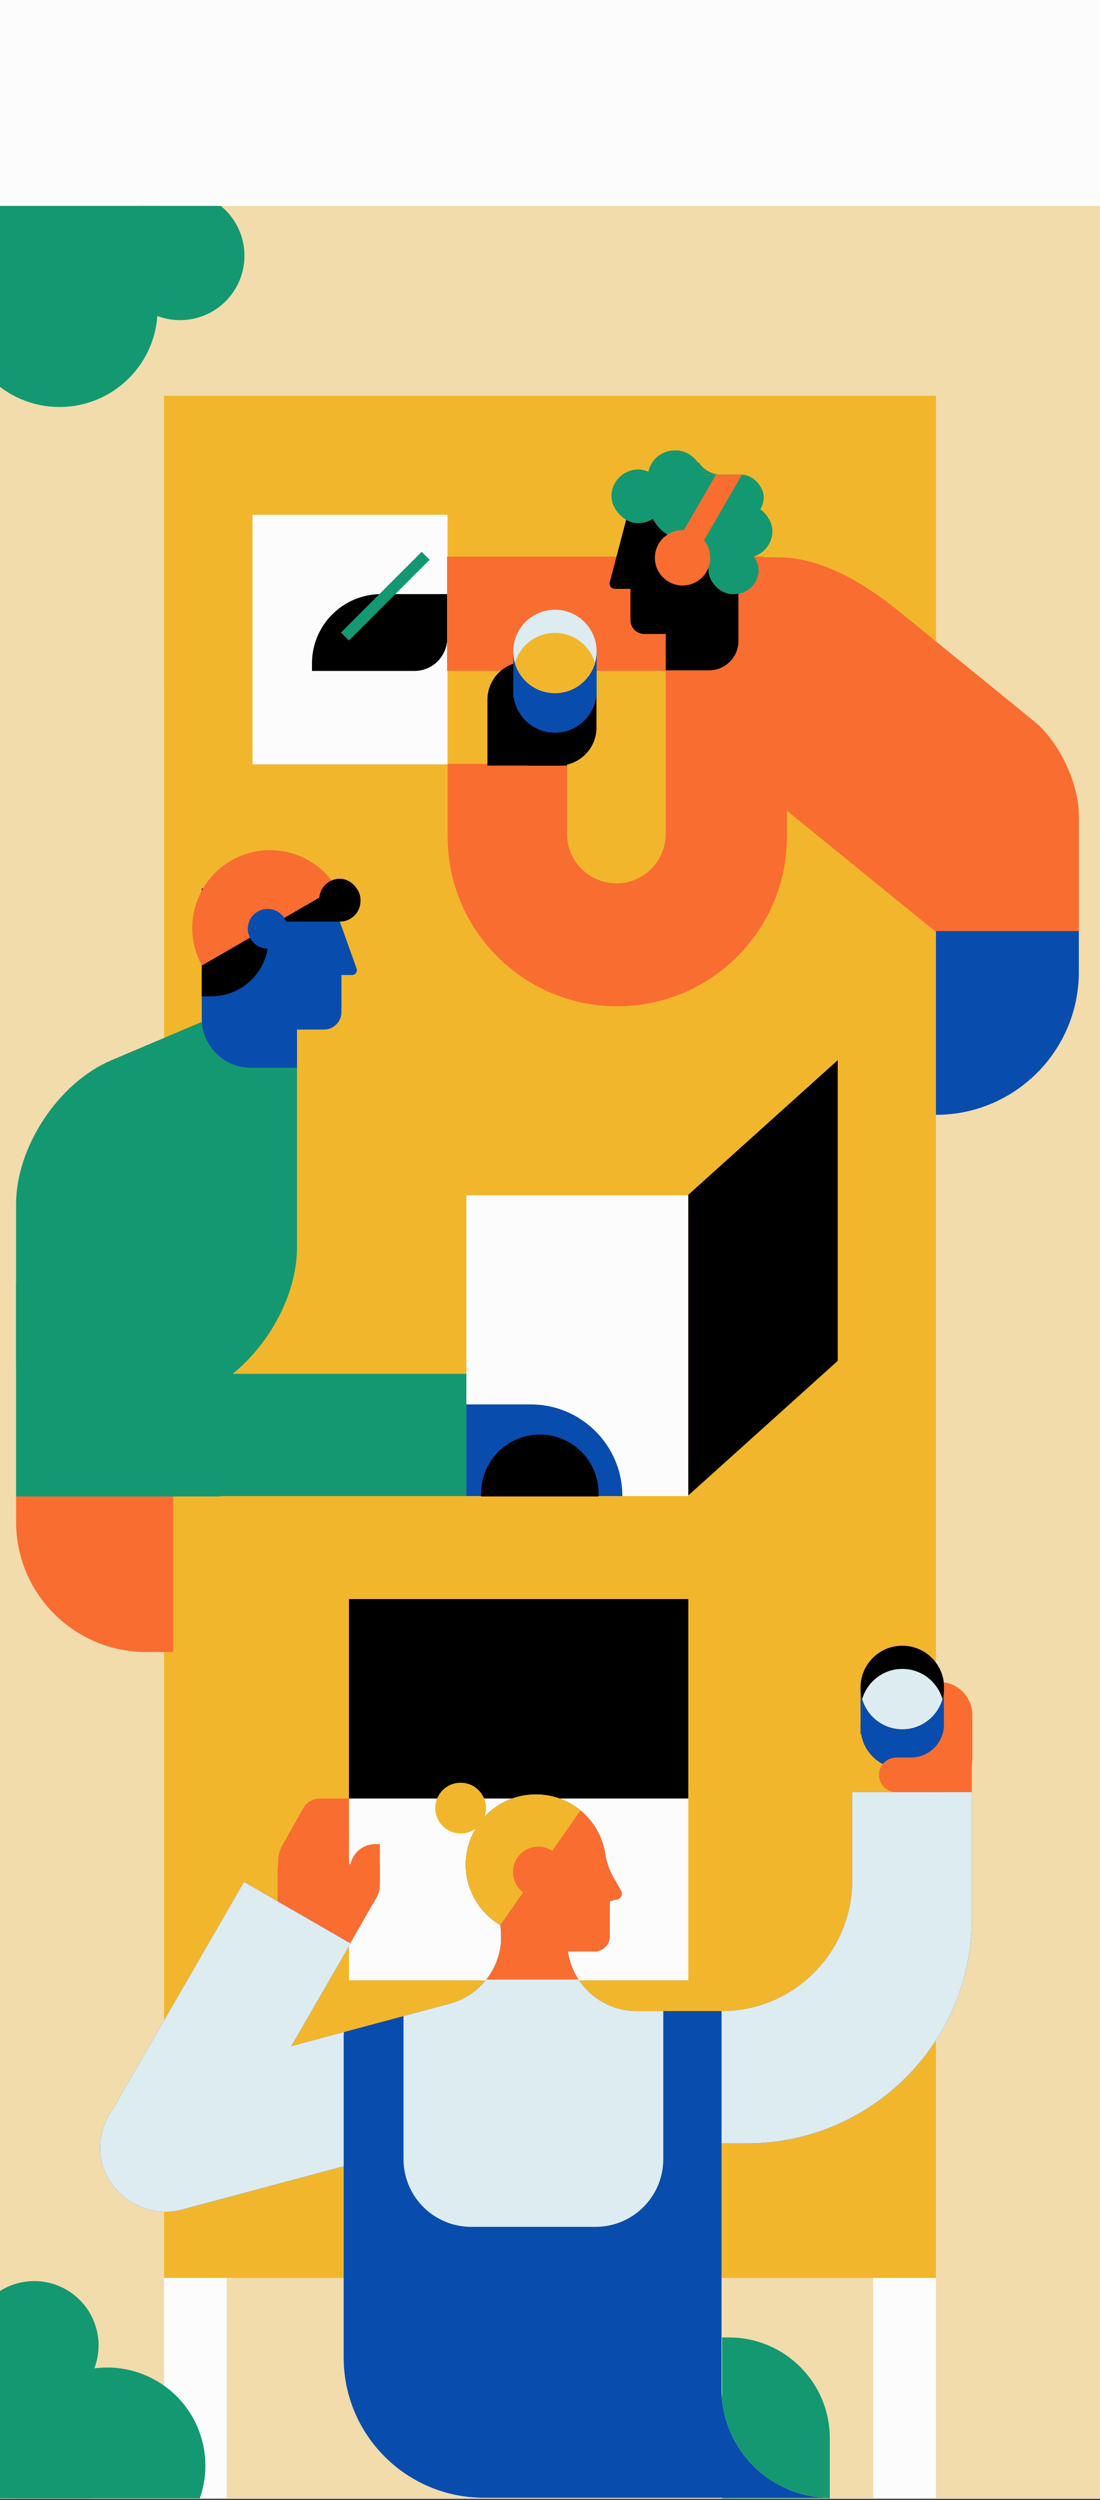 <svg width="684" height="1554" viewBox="0 0 684 1554" fill="none" xmlns="http://www.w3.org/2000/svg">
<rect x="0" y="0" width="684" height="1554" fill="#333333" stroke="none"/>
<rect width="684" height="1553.26" fill="#FCFCFC"/>
<g clip-path="url(#clip0_6003_1441)">
<rect y="128" width="684" height="1425" fill="#F2DCAC"/>
<rect x="102" y="429" width="39" height="1124" fill="#FCFCFC"/>
<rect x="141" y="343" width="121.283" height="155.129" fill="#FCFCFC"/>
<rect x="543" y="429" width="39" height="1124" fill="#FCFCFC"/>
<rect x="102" y="246" width="480" height="1170" fill="#F2B62D"/>
<rect x="157" y="320" width="121.283" height="155.129" fill="#FCFCFC"/>
<rect x="290" y="743" width="138" height="187" fill="#FCFCFC"/>
<rect width="125.062" height="186.912" transform="matrix(0.743 -0.669 0 1 428 742.683)" fill="black"/>
<rect x="217" y="1231" width="119" height="211" transform="rotate(-90 217 1231)" fill="#FCFCFC"/>
<rect width="124" height="211" transform="matrix(4.56638e-08 1 1 -4.18425e-08 217 994)" fill="black"/>
<path d="M216.859 1121.88H191.284L176.88 1146.95C174.067 1151.85 172.586 1157.4 172.586 1163.04L172.586 1202.13L191.184 1212.92H214.947L234.139 1179.52C235.503 1177.14 236.221 1174.45 236.221 1171.71V1158.79H216.859L216.859 1121.88Z" fill="#F96D31"/>
<path d="M188.558 1124C190.637 1120.29 194.554 1118 198.802 1118H217V1182H173V1156.83C173 1153.47 173.863 1150.17 175.507 1147.25L188.558 1124Z" fill="#F96D31"/>
<path d="M236.221 1146.35H233.284C224.633 1146.35 217.62 1153.37 217.62 1162.02V1168.38C217.62 1173.52 221.784 1177.68 226.921 1177.68V1177.68C232.057 1177.68 236.221 1173.52 236.221 1168.38V1146.35Z" fill="#F96D31"/>
<circle cx="561.084" cy="1073.65" r="25.981" fill="#084DAD"/>
<rect x="535.102" y="1048.02" width="51.963" height="29.831" fill="#084DAD"/>
<circle cx="561.084" cy="1048.98" r="25.981" fill="black"/>
<path d="M536.118 1056.2C539.245 1045.36 549.239 1037.43 561.084 1037.43C572.929 1037.43 582.922 1045.36 586.05 1056.2C582.922 1067.04 572.929 1074.96 561.084 1074.96C549.239 1074.96 539.245 1067.04 536.118 1056.2Z" fill="#DDECF1"/>
<path fill-rule="evenodd" clip-rule="evenodd" d="M558.598 1092.51V1093.49C558.598 1104.84 567.803 1114.05 579.157 1114.05H584.052C595.406 1114.05 604.611 1104.84 604.611 1093.49V1066.08C604.611 1055.72 596.952 1047.15 586.989 1045.73V1071.95C586.989 1083.3 577.785 1092.51 566.43 1092.51H558.598Z" fill="#F96D31"/>
<path d="M546.562 1103.28C546.562 1097.33 551.384 1092.51 557.331 1092.51H604.323V1114.05H557.331C551.384 1114.05 546.562 1109.23 546.562 1103.28V1103.28Z" fill="#F96D31"/>
<path fill-rule="evenodd" clip-rule="evenodd" d="M529.92 1114.05H604.323V1192.37C604.323 1269.68 541.645 1332.36 464.327 1332.36H448.663V1250.13C493.54 1250.13 529.92 1213.75 529.92 1168.87V1114.05ZM333.224 1115.44C309.133 1115.44 289.603 1134.97 289.603 1159.06C289.603 1175.05 298.206 1189.03 311.036 1196.63C311.278 1198.05 311.446 1199.48 311.543 1200.9V1206.76C310.332 1224.45 298.233 1240.24 280.302 1245.37L181.123 1271.94L217.983 1208.1L151.734 1169.85L70.224 1311.03C68.212 1313.82 66.561 1316.86 65.316 1320.08C58.966 1334.92 62.721 1352.07 74.275 1362.93C84.114 1372.84 98.838 1377.35 113.292 1373.47L213.704 1346.57V1448.86H448.663V1250.13H395.952C374.173 1250.13 356.155 1234.02 353.159 1213.07H369.704C374.938 1213.07 379.181 1208.83 379.181 1203.59V1181.87L384.054 1180.55C386.259 1179.96 387.314 1177.45 386.197 1175.45L381.161 1166.47C378.845 1162.34 377.252 1157.85 376.451 1153.18C376.201 1151.32 375.833 1149.5 375.357 1147.73L375.352 1147.7L375.35 1147.7C370.352 1129.12 353.385 1115.44 333.224 1115.44ZM300.835 1552.64C252.714 1552.64 213.704 1513.63 213.704 1465.51V1448.86H448.663V1552.64H300.835ZM516.214 1552.64H448.663V1485.09C448.663 1522.39 478.906 1552.64 516.214 1552.64Z" fill="#084DAD"/>
<path fill-rule="evenodd" clip-rule="evenodd" d="M448.663 1332.36H464.327C541.645 1332.36 604.323 1269.68 604.323 1192.37V1114.05H529.92V1168.87C529.92 1213.75 493.54 1250.13 448.663 1250.13V1332.36ZM379.181 1197.21V1203.59C379.181 1208.83 374.938 1213.07 369.704 1213.07H353.159C356.155 1234.02 374.173 1250.13 395.952 1250.13H412.44V1342.15C412.44 1365.4 393.593 1384.25 370.344 1384.25H293.003C269.754 1384.25 250.906 1365.4 250.906 1342.15V1253.24L280.302 1245.37C298.233 1240.24 310.332 1224.45 311.543 1206.76V1200.9C311.446 1199.48 311.278 1198.05 311.036 1196.63C310.844 1196.51 310.654 1196.4 310.464 1196.28H370.344C373.375 1196.28 376.331 1196.6 379.181 1197.21ZM213.846 1263.17C213.752 1264.32 213.704 1265.47 213.704 1266.62V1356.84C213.704 1356.88 213.704 1356.92 213.704 1356.97V1346.57L113.292 1373.47C98.838 1377.35 84.114 1372.84 74.275 1362.93C62.721 1352.07 58.966 1334.92 65.316 1320.08C66.561 1316.86 68.212 1313.82 70.224 1311.03L151.734 1169.85L217.983 1208.1L181.123 1271.94L213.846 1263.17Z" fill="#DDECF1"/>
<path fill-rule="evenodd" clip-rule="evenodd" d="M359.759 1230.55H304.751C303.971 1230.55 303.198 1230.52 302.43 1230.47C307.708 1223.73 310.947 1215.48 311.544 1206.76V1200.9C311.447 1199.48 311.278 1198.05 311.036 1196.63C298.206 1189.03 289.604 1175.05 289.604 1159.06C289.604 1134.97 309.133 1115.44 333.224 1115.44C353.385 1115.44 370.352 1129.12 375.351 1147.7L375.352 1147.7L375.357 1147.73C375.834 1149.5 376.201 1151.32 376.451 1153.18C377.252 1157.85 378.845 1162.34 381.162 1166.47L386.198 1175.45C387.315 1177.45 386.259 1179.96 384.054 1180.55L379.181 1181.87V1203.59C379.181 1208.83 374.938 1213.07 369.704 1213.07H353.159C354.072 1219.45 356.378 1225.38 359.759 1230.55Z" fill="#F96D31"/>
<path fill-rule="evenodd" clip-rule="evenodd" d="M286.423 1108.17C277.712 1108.17 270.65 1115.23 270.65 1123.95C270.65 1132.66 277.712 1139.72 286.423 1139.72C289.94 1139.72 293.189 1138.57 295.812 1136.62C291.871 1143.18 289.605 1150.86 289.605 1159.06C289.605 1175.06 298.22 1189.05 311.066 1196.64L325.295 1176.32C321.44 1173.45 318.944 1168.85 318.944 1163.67C318.944 1154.96 326.006 1147.9 334.718 1147.9C337.918 1147.9 340.896 1148.85 343.383 1150.49L360.957 1125.39C353.419 1119.18 343.758 1115.44 333.225 1115.44C320.577 1115.44 309.187 1120.83 301.219 1129.43C301.851 1127.72 302.197 1125.87 302.197 1123.95C302.197 1115.23 295.135 1108.17 286.423 1108.17Z" fill="#F2B62D"/>
<path fill-rule="evenodd" clip-rule="evenodd" d="M453.344 1453C487.948 1453 516 1481.05 516 1515.66V1552.64C481.081 1552.53 452.398 1525.92 449 1491.88V1453H453.344ZM449 1552.64V1553H516V1552.64H449Z" fill="#149871"/>
<circle cx="37" cy="192" r="61" fill="#149871"/>
<circle cx="112" cy="159" r="40" fill="#149871"/>
<circle cx="43" cy="124" r="55" fill="#149871"/>
<circle cx="66.709" cy="1532.71" r="61" transform="rotate(-105 66.709 1532.71)" fill="#149871"/>
<circle cx="21.286" cy="1457.97" r="40" transform="rotate(-105 21.286 1457.97)" fill="#149871"/>
<circle cx="5.337" cy="1533.67" r="55" transform="rotate(-105 5.337 1533.67)" fill="#149871"/>
</g>
<path d="M290 930L290 873L330 873C361.48 873 387 898.52 387 930V930L290 930Z" fill="#084DAD"/>
<path d="M299.165 930.216L299.165 928.243C299.165 908.076 315.514 891.727 335.681 891.727V891.727C355.848 891.727 372.196 908.076 372.196 928.243L372.196 930.216L299.165 930.216Z" fill="black"/>
<path d="M107.704 930.217H10V946.007C10 990.702 46.232 1026.93 90.927 1026.93H107.704V930.217Z" fill="#F96D31"/>
<rect x="100" y="930" width="76" height="190" transform="rotate(-90 100 930)" fill="#149871"/>
<path d="M10 748.387C10 712.958 36.437 673.015 69.05 659.172L184.683 610.089V775.213L10 849.361V748.387Z" fill="#149871"/>
<path d="M10 797.97H140.272V926.269C140.272 928.449 138.505 930.217 136.325 930.217H10V797.97Z" fill="#149871"/>
<path d="M108.691 695.811L184.683 663.554V775.584C184.683 811.558 157.839 852.115 124.725 866.171L108.691 872.977V695.811Z" fill="#149871"/>
<path fill-rule="evenodd" clip-rule="evenodd" d="M218.97 606.092C221.018 606.092 222.448 604.063 221.758 602.134L204.422 553.641L176.359 563.905C171.793 559.719 165.707 557.164 159.024 557.164H151.129C136.957 557.164 125.469 568.652 125.469 582.824V633.156C125.469 650.053 139.167 663.751 156.063 663.751H184.684V639.996H201.461C207.457 639.996 212.317 635.135 212.317 629.14V606.092H218.97Z" fill="#084DAD"/>
<rect x="157.05" y="552.161" width="61.188" height="20.725" rx="9.376" fill="black"/>
<path d="M125.469 552.23L166.919 552.23L166.919 583.811C166.919 603.433 151.012 619.34 131.39 619.34L125.469 619.34L125.469 552.23Z" fill="black"/>
<path fill-rule="evenodd" clip-rule="evenodd" d="M209.284 551.804L125.542 600.153C112.871 577.155 120.883 548.143 143.727 534.954C166.571 521.765 195.703 529.332 209.284 551.804Z" fill="#F96D31"/>
<rect x="198.5" y="546.239" width="25.66" height="26.647" rx="12.83" fill="black"/>
<path d="M178.762 577.327C178.762 584.14 173.239 589.663 166.426 589.663V589.663C159.612 589.663 154.089 584.14 154.089 577.327V577.327C154.089 570.514 159.612 564.991 166.426 564.991V564.991C173.239 564.991 178.762 570.514 178.762 577.327V577.327Z" fill="#084DAD"/>
<path d="M278.117 369.31H237.056C213.277 369.31 194 388.586 194 412.366V417.08H257.666C268.961 417.08 278.117 407.923 278.117 396.628V369.31Z" fill="black"/>
<rect x="212" y="393.205" width="71" height="7" transform="rotate(-45 212 393.205)" fill="#149871"/>
<rect x="278" y="346" width="197" height="71" fill="#F96D31"/>
<path d="M582.596 579.742L572.375 571.426V571.515L486.523 501.661H421.868V346.392L483.715 346.392C505.848 346.392 531.467 357.682 557.618 378.961L559.041 380.119V380.029L643.256 448.552C658.49 460.947 670.839 486.962 670.839 506.658V579.742H582.596Z" fill="#F96D31"/>
<path fill-rule="evenodd" clip-rule="evenodd" d="M278.336 474.829V520.038C278.336 578.297 325.564 625.525 383.823 625.525C442.082 625.525 489.311 578.297 489.311 520.038V355.348H413.962V518.423C413.962 535.366 400.227 549.101 383.285 549.101C366.342 549.101 352.607 535.366 352.607 518.423V474.829H278.336Z" fill="#F96D31"/>
<path d="M303.093 435.002C303.093 421.923 313.695 411.321 326.774 411.321H352.607V475.905H303.093V435.002Z" fill="black"/>
<path d="M327.85 456.53C327.85 443.451 338.452 432.849 351.531 432.849H370.906V452.224C370.906 465.303 360.304 475.905 347.225 475.905H327.85V456.53Z" fill="black"/>
<circle cx="345.073" cy="429.542" r="25.912" fill="#084DAD"/>
<rect x="319.161" y="403.981" width="51.823" height="29.75" fill="#084DAD"/>
<circle cx="345.073" cy="404.941" r="25.912" fill="#DDECF1"/>
<path d="M320.174 412.138C323.293 401.329 333.26 393.424 345.073 393.424C356.886 393.424 366.853 401.329 369.972 412.138C366.853 422.947 356.886 430.852 345.073 430.852C333.26 430.852 323.293 422.947 320.174 412.138Z" fill="#F2B62D"/>
<path d="M459.171 398.404C459.171 408.511 450.979 416.703 440.873 416.703H413.962V334.897C413.962 322.412 424.083 312.292 436.567 312.292V312.292C449.051 312.292 459.171 322.412 459.171 334.897V398.404Z" fill="black"/>
<path d="M392.043 385.487C392.043 390.243 395.899 394.099 400.655 394.099H442.634V335.973H392.043V385.487Z" fill="black"/>
<path d="M379.175 361.986C378.64 364.033 380.184 366.033 382.299 366.033L398.91 366.033L431.091 325.902L392.043 312.83L379.175 361.986Z" fill="black"/>
<rect x="380.203" y="291.84" width="33.368" height="33.368" rx="16.684" fill="#149871"/>
<rect x="402.807" y="280" width="34.445" height="33.368" rx="16.684" fill="#149871"/>
<path fill-rule="evenodd" clip-rule="evenodd" d="M434.6 287.535H418.953V295.07H448.016V295.061C442.403 294.883 437.49 291.933 434.6 287.535Z" fill="#149871"/>
<rect x="445.863" y="313.368" width="34.445" height="33.368" rx="16.684" fill="#149871"/>
<rect x="440.481" y="339.202" width="31.216" height="30.139" rx="15.07" fill="#149871"/>
<rect x="431.87" y="321.98" width="31.216" height="30.139" rx="15.07" fill="#149871"/>
<rect x="403.884" y="293.993" width="41.98" height="40.903" rx="20.452" fill="#149871"/>
<rect x="406.036" y="295.07" width="68.89" height="27.986" rx="13.993" fill="#149871"/>
<circle cx="424.435" cy="346.737" r="17.222" fill="#F96D31"/>
<path fill-rule="evenodd" clip-rule="evenodd" d="M445.176 295.07L422.282 334.724L434.4 341.72L461.334 295.07H445.176Z" fill="#F96D31"/>
<path d="M581.991 578.766H670.839V604.151C670.839 653.221 631.06 693 581.991 693V693V578.766Z" fill="#084DAD"/>
<defs>
<clipPath id="clip0_6003_1441">
<rect width="684" height="1425" fill="white" transform="translate(0 128)"/>
</clipPath>
</defs>
</svg>
